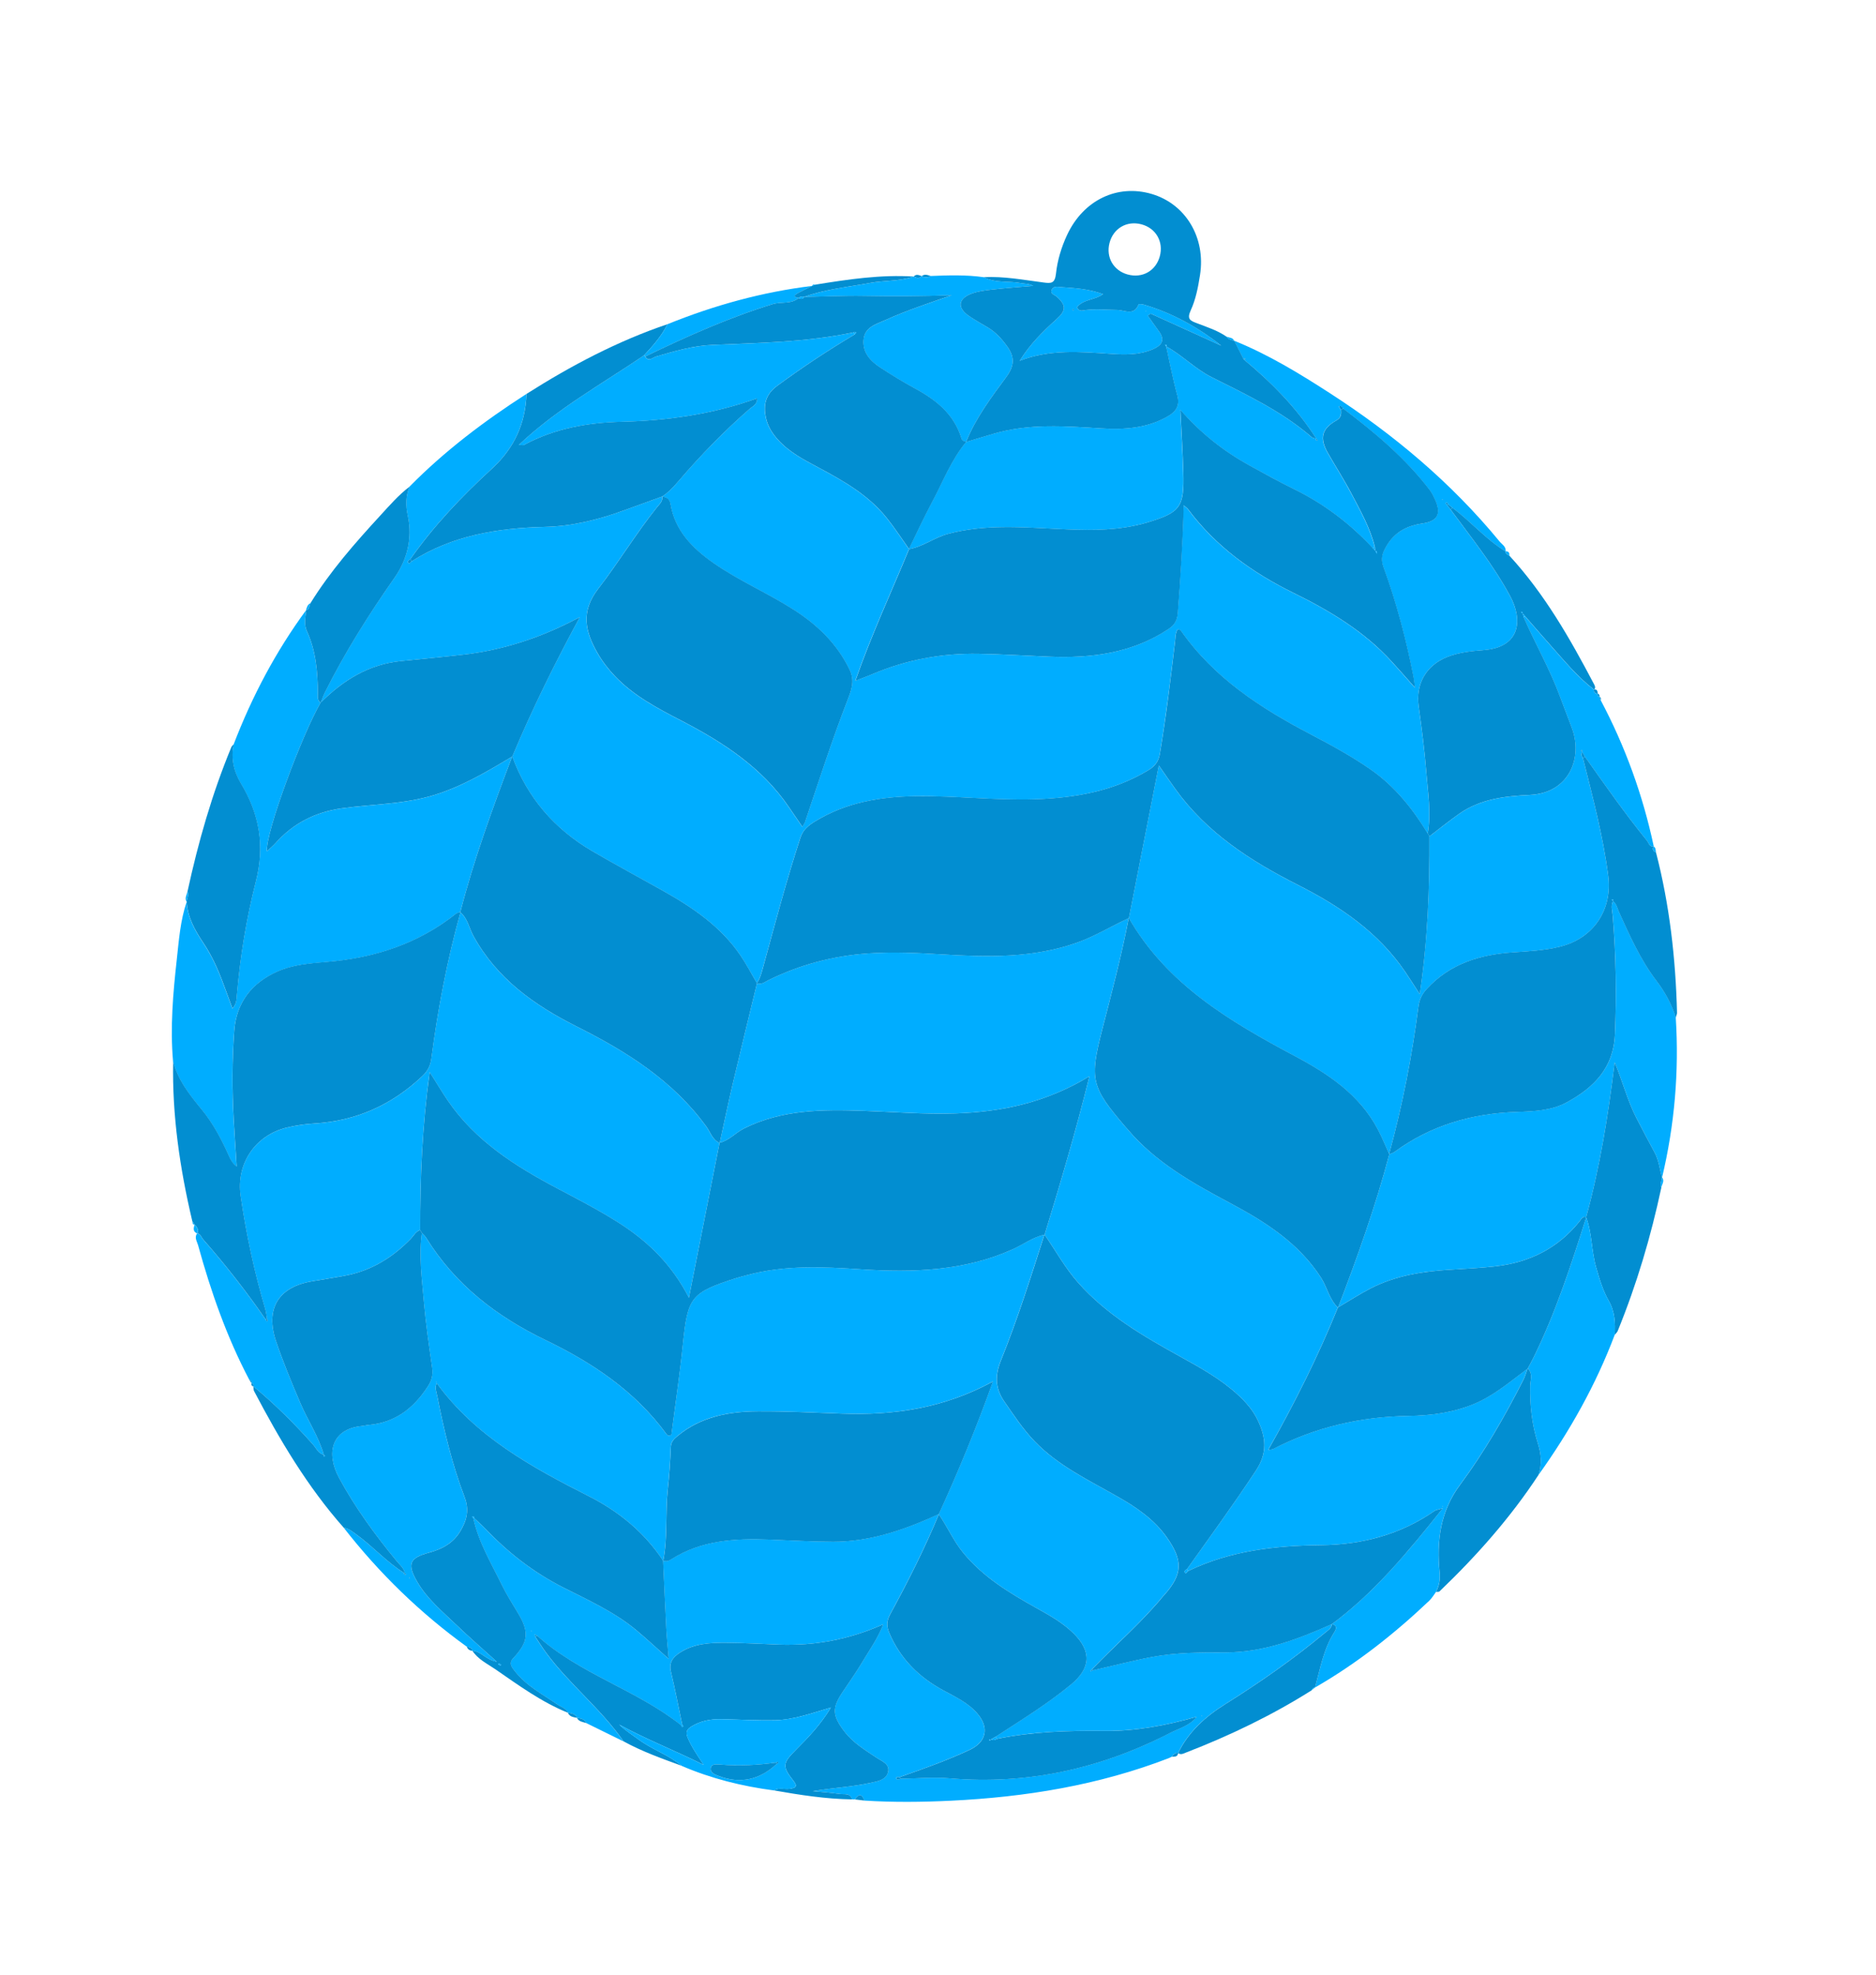 <?xml version="1.0" encoding="UTF-8"?> <svg xmlns="http://www.w3.org/2000/svg" width="1680" height="1768" viewBox="0 0 1680 1768" fill="none"><path d="M1105.35 305.063C1135.68 317.299 1163.49 334.241 1190.84 351.899C1247.91 388.763 1299.53 432.003 1342.84 484.672C1345.05 487.362 1348.87 489.245 1348.32 493.68C1330.65 482.897 1317.25 466.92 1300.79 454.682C1299.45 453.626 1298.12 452.57 1296.77 451.509C1296.44 450.298 1295.96 449.376 1294.5 450.389C1294.93 450.949 1295.37 451.509 1295.83 452.053L1298.88 455.973C1317.51 481.316 1337.39 505.845 1352.35 533.669C1364.02 555.405 1361.19 579.401 1328.97 581.973C1317.79 582.876 1306.54 583.97 1295.93 588.18C1276.98 595.687 1267.63 612.479 1270.41 632.244C1273.17 651.888 1275.72 671.617 1277.26 691.402C1278.65 709.584 1281.79 727.832 1278.52 746.152C1264.92 723.877 1248.92 703.795 1227.2 688.732C1210.21 676.962 1192.13 667.077 1173.88 657.518C1128.98 633.994 1086.98 606.941 1057.32 564.359C1056.88 563.728 1055.44 563.788 1054.46 563.527C1052.38 567.111 1052.64 570.895 1052.19 574.608C1048.23 608.076 1044.2 641.549 1038.62 674.817C1037.45 681.752 1034.28 685.911 1028.3 689.529C997.07 708.397 962.673 714.338 926.973 715.514C891.345 716.685 855.883 712.315 820.282 712.769C788.314 713.186 757.517 718.332 729.738 735.407C724.036 738.914 719.12 742.63 716.729 749.94C704.22 788.143 694.04 826.99 683.359 865.702C681.961 870.776 680.694 875.885 677.646 880.309L677.856 880.224C672.942 871.904 668.489 863.262 663.06 855.296C645.286 829.177 619.869 812.102 592.876 796.991C571.984 785.305 550.905 773.966 530.26 761.878C496.441 742.122 472.16 714.107 458.672 677.069L458.746 677.229C476.61 634.632 497.061 593.284 519.226 552.44C486.083 570.261 451.445 581.933 414.45 586.13C396.01 588.232 377.532 589.95 359.063 591.81C330.103 594.711 307.115 609.065 287.038 629.078L287.118 629.217C288.365 626.113 289.433 622.891 290.909 619.895C308.834 583.999 330.114 550.165 353.18 517.344C364.672 500.957 369.463 481.735 365.169 461.87C363.17 452.526 363.197 444.259 366.67 435.695C398.182 403.72 433.753 376.87 471.42 352.681C470.497 379.408 460.321 401.474 440.364 419.72C413.484 444.303 388.396 470.672 367.4 500.632C366.009 501.29 364.559 502.61 365.527 503.803C366.802 505.334 367.663 503.156 368.659 502.487C405.095 479.232 445.654 472.712 487.991 471.714C511.699 471.155 534.839 465.536 557.232 457.452C569.181 453.131 581.136 448.788 593.063 444.461C593.6 448.764 590.543 451.292 588.258 454.167C569.45 477.58 553.962 503.444 535.675 527.09C519.787 547.611 523.965 565.365 535.038 584.698C539.366 592.231 544.621 599.006 550.612 605.299C567.489 623.022 588.812 634.145 610.109 645.192C647.43 664.525 682.166 686.979 706.398 722.554C710.261 728.234 714.136 733.87 718.509 740.27C719.901 737.766 720.555 736.888 720.888 735.902C733.203 699.306 745.044 662.562 759.004 626.545C762.34 617.967 765.623 609.585 760.817 599.634C749.655 576.421 732.151 559.56 710.926 545.962C687.569 530.978 661.872 520.045 639.06 504.155C620.07 490.942 604.411 475.226 600.368 451.174C599.573 446.521 596.833 445.137 592.925 444.541C598.901 440.616 603.61 435.396 608.229 429.987C627.802 407.128 648.756 385.665 671.459 365.883C673.925 363.734 678.066 362.313 678.01 356.642C638.387 370.797 598.048 376.581 556.949 377.581C526.154 378.333 496.473 383.59 469.035 398.418C468.3 398.807 467.123 398.4 464.577 398.306C499.024 365.757 539.146 343.672 576.757 318.112C577.058 318.473 577.381 318.84 577.683 319.2C580.811 324.217 584.358 320.113 587.324 319.243C603.933 314.363 620.639 309.556 637.93 308.784C680.23 306.958 722.6 306.366 764.25 297.589C764.575 298.213 764.899 298.837 765.279 299.429C741.45 313.605 718.389 328.851 696.054 345.319C685.183 353.316 683.252 362.852 685.985 374.706C687.625 381.803 691.391 387.761 696.19 393.176C706.364 404.65 719.692 411.564 732.876 418.581C755.434 430.594 777.55 443.214 793.879 463.525C801.078 472.478 807.323 482.204 813.99 491.575C798.033 530.263 780.323 568.249 765.855 609.507C771.934 607.129 776.385 605.509 780.758 603.658C811.285 590.658 843.218 584.669 876.266 585.288C897.249 585.662 918.217 586.968 939.209 587.836C977.036 589.377 1013.45 584.909 1046.03 563.316C1051.57 559.647 1054.1 555.648 1054.6 548.863C1057.01 517.157 1059.12 485.441 1059.89 452.362C1061.91 454.162 1063.11 454.948 1063.9 456.001C1088.77 489.267 1121.42 512.709 1158.29 530.825C1190.81 546.798 1221.61 565.237 1246.31 592.382C1252.71 599.415 1258.96 606.572 1267.13 615.737C1266.36 610.482 1266.11 607.985 1265.62 605.518C1259.09 572.295 1250.52 539.627 1238.89 507.806C1236.82 502.137 1236.94 497.564 1239.81 491.899C1246.91 477.78 1257.99 470.914 1273.35 468.694C1287.74 466.612 1290.85 459.773 1284.72 446.641C1283.46 443.921 1282.12 441.134 1280.31 438.783C1258.54 410.127 1231.27 387.277 1202.76 365.755C1201.99 364.078 1200.97 362.895 1198.92 363.866C1199.52 364.939 1200.15 365.995 1200.75 367.067C1201.12 370.951 1200.89 374.021 1196.63 376.416C1183.5 383.743 1181.4 392.252 1188.97 405.439C1196.06 417.798 1203.79 429.837 1210.41 442.445C1218.4 457.639 1226.87 472.702 1231.07 489.596C1230.45 489.899 1229.85 490.23 1229.28 490.615C1208.93 468.72 1185.53 450.991 1158.63 437.821C1145.19 431.25 1132.1 423.956 1118.99 416.749C1096 404.082 1075.52 388.134 1056.96 366.879C1057.93 386.935 1059.08 404.747 1059.59 422.598C1060.51 454.349 1057.08 458.861 1026.51 468.015C1023.28 468.979 1019.97 469.734 1016.67 470.445C993.73 475.415 970.529 474.683 947.295 473.546C914.394 471.937 881.52 469.261 848.965 477.936C836.588 481.231 826.393 489.502 813.747 491.698C820.634 477.685 827.135 463.452 834.516 449.687C844.317 431.401 851.69 411.698 865.249 395.535L865.089 395.609C873.317 393.148 881.529 390.66 889.767 388.249C921.685 378.891 954.166 381.556 986.651 383.498C1006.67 384.69 1026.3 383.395 1044.42 373.449C1052.27 369.136 1056.97 364.031 1054.21 353.875C1050.28 339.483 1047.51 324.77 1044.27 310.186L1044.37 310.143C1058.8 318.028 1070.22 330.255 1085.07 337.691C1116.24 353.281 1147.87 368.178 1174.57 391.321C1175.59 392.202 1177.34 392.245 1178.74 392.688C1178.19 394.039 1178.42 394.683 1180.01 394.149C1179.58 393.66 1179.17 393.177 1178.74 392.666C1161.2 365.16 1138.61 342.293 1113.61 321.614C1114.41 321.615 1115.82 322.201 1114.77 320.426C1114.38 320.837 1114.02 321.231 1113.63 321.641C1110.85 316.109 1108.06 310.599 1105.26 305.062L1105.35 305.063ZM1291.92 446.734L1291.3 447.201L1292.04 447.514L1291.91 446.756L1291.92 446.734Z" fill="#00ADFF"></path><path d="M1046.91 1573.82C984.042 1598.1 918.481 1608.8 851.528 1612.01C825.721 1613.25 799.891 1613.53 774.08 1611.89C771.92 1605.87 769.059 1605.55 765.521 1610.85C764.683 1610.84 763.818 1610.84 763.002 1610.83C761.38 1604.72 755.995 1606.51 752.031 1605.95C744.023 1604.77 735.918 1604.23 727.833 1603.43C745.343 1600.52 762.881 1599.7 780.043 1595.9C786.326 1594.51 793.642 1593.28 795.262 1586.23C796.951 1578.92 789.508 1576.59 784.731 1573.38C774.487 1566.47 763.829 1560.15 756.144 1550.04C745.209 1535.63 744.898 1529.07 754.646 1514.58C760.717 1505.56 766.967 1496.66 772.538 1487.32C778.706 1476.97 785.825 1467.09 791.004 1454.05C760.102 1467.93 729.382 1473.4 697.438 1472.23C681.724 1471.65 666.015 1470.69 650.309 1470.6C636.05 1470.52 621.785 1471.16 609.082 1479.28C602.521 1483.47 598.832 1488.28 600.85 1496.77C604.583 1512.42 607.618 1528.23 610.934 1543.96C610.608 1544.13 610.277 1544.32 609.929 1544.48C570.091 1512.75 519.234 1498.69 481.008 1464.32C480.281 1463.89 479.553 1463.47 478.847 1463.04C479.022 1463.79 479.197 1464.54 479.366 1465.31C482.478 1469.95 485.419 1474.7 488.731 1479.21C509.673 1507.74 538.127 1529.73 558.343 1558.89C547.2 1553.42 536.08 1547.96 524.944 1542.47C523.402 1538.69 519.889 1538.37 516.557 1537.71L516.731 1537.85C515.238 1534.06 511.758 1533.79 508.458 1533.19C508.458 1533.19 508.615 1533.31 508.593 1533.3C506.838 1529.09 502.459 1528.16 499.184 1525.89C485.956 1516.76 471.426 1509.26 461.203 1496.3C458.441 1492.81 455.067 1489.15 459.488 1484.49C473.07 1470.08 474.013 1461.01 463.974 1444.29C458.936 1435.91 453.66 1427.64 449.378 1418.88C439.879 1399.43 428.544 1380.72 423.826 1359.2L424.385 1358.86C427.895 1362.18 431.589 1365.34 434.91 1368.84C455.002 1389.94 477.645 1407.52 503.723 1420.8C526.404 1432.35 549.863 1442.73 569.641 1459.22C579.168 1467.15 588.243 1475.65 598.75 1484.99C597.933 1474.63 597.044 1466.12 596.604 1457.59C595.554 1437.39 594.711 1417.21 593.775 1397.02C596.458 1398.18 598.777 1397.37 601.117 1395.87C628.066 1378.67 658.189 1377.1 688.835 1378.23C707.884 1378.93 726.942 1380.12 745.985 1380.15C779.672 1380.21 810.647 1369.13 840.813 1355.38C828.012 1386.16 813.034 1415.9 797.09 1445.15C793.753 1451.27 793.889 1456.03 796.406 1461.94C806.3 1485 822.89 1501.43 844.8 1513.25C855.591 1519.07 867 1524.32 875.261 1534.03C886.021 1546.64 883.273 1559.42 868.446 1566.38C848.084 1575.97 826.889 1583.41 805.672 1590.85C804.518 1591.06 802.248 1590.1 802.72 1592.19C803.038 1593.63 805.123 1593.09 806.428 1592.31C821.02 1592.11 835.708 1590.67 850.147 1591.92C920.137 1597.93 985.731 1583.24 1047.8 1551.33C1055.97 1547.13 1065.52 1544.81 1071.69 1536.82C1044.45 1544.58 1017 1549.82 988.776 1549.5C956.524 1549.14 924.411 1550.1 892.689 1556.62C892.376 1555.95 892.041 1555.28 891.728 1554.61C914.588 1539.68 937.903 1525.42 959.069 1507.98C976.829 1493.34 977.701 1478.21 961.173 1461.98C951.446 1452.43 939.624 1445.92 927.842 1439.34C903.912 1425.98 880.619 1411.9 862.797 1390.35C853.905 1379.59 848.418 1366.84 840.647 1355.47C858.145 1317.41 874.053 1278.73 889.229 1236.66C844.845 1260.88 800.072 1267.16 753.624 1265.43C728.557 1264.51 703.479 1263.28 678.407 1263.43C652.54 1263.57 627.598 1268.15 606.751 1285.44C603.483 1288.14 600.877 1290.56 600.682 1295.41C600.149 1308.13 599.336 1320.83 597.954 1333.49C595.631 1354.67 597.999 1376.15 593.887 1397.22C577.087 1371.92 554.417 1353.21 527.61 1339.6C476.284 1313.52 425.969 1286.2 391.009 1238.16C390.96 1237.82 390.959 1237.47 390.833 1237.15C390.753 1237.02 390.43 1237 390.195 1236.91C390.54 1237.29 390.863 1237.65 391.208 1238.02C388.927 1242.12 390.833 1246.11 391.606 1250.05C397.588 1280.6 404.862 1310.87 415.945 1340C420.343 1351.57 418.076 1360.87 412.206 1370.72C405.758 1381.51 395.861 1386.72 384.291 1389.88C366.648 1394.7 364.321 1400.02 373.593 1416.02C382.545 1431.47 396.337 1442.78 408.999 1454.92C420.187 1465.66 431.926 1475.82 444.857 1487.56C435.163 1485.96 430.712 1478.18 422.896 1477.69L423.01 1477.79C422.6 1474.85 420.215 1474.59 418.004 1474.12C376.192 1443.92 339.573 1408.34 307.859 1367.69C312.551 1368.23 315.818 1371.32 319.443 1373.95C334.194 1384.56 346.259 1398.5 361.847 1408.08C361.887 1409.42 362.253 1410.24 363.763 1409.31C363.294 1408.79 362.841 1408.29 362.373 1407.77C361.43 1403.5 358.013 1400.88 355.43 1397.77C336.066 1374.28 318.049 1349.69 303.625 1323.01C291.77 1301.09 296.513 1279.24 324.177 1276.55C326.026 1276.37 327.859 1275.8 329.724 1275.65C353.773 1273.63 370.533 1260.64 383.231 1240.95C386.699 1235.56 387.865 1230.57 386.953 1224.25C384.119 1204.61 381.269 1184.94 379.559 1165.2C377.794 1144.79 374.967 1124.34 377.757 1103.77C379.007 1105.13 380.534 1106.33 381.48 1107.87C407.367 1149.86 444.579 1178.47 488.474 1199.62C530.481 1219.88 568.646 1245.35 596.719 1283.7C597.562 1284.84 598.684 1285.98 601.211 1284.47C604.617 1257.99 608.661 1230.95 611.431 1203.78C615.803 1161.02 618.486 1157.18 659.589 1144.05C662.81 1143.02 666.103 1142.23 669.349 1141.37C702.927 1132.36 737.06 1134.08 771.157 1136.29C817.663 1139.3 863.435 1137.95 906.971 1118.32C916.481 1114.03 924.926 1107.42 935.416 1105.33L935.288 1105.11C923.141 1142.91 911.244 1180.84 896.361 1217.68C891.033 1230.85 890.841 1242.37 899.246 1254.51C907.785 1266.86 915.982 1279.35 926.456 1290.23C947.672 1312.28 974.973 1325.09 1000.97 1339.89C1017.67 1349.41 1033.43 1360.13 1044.79 1376.17C1059.6 1397.11 1059.07 1409.28 1042.39 1428.03C1042.15 1428.31 1041.83 1428.53 1041.59 1428.82C1022.32 1452.39 999.138 1472.14 978.177 1494.07C977.457 1494.93 976.715 1495.78 975.995 1496.64C975.691 1496.82 975.387 1496.99 975.084 1497.17C975.355 1496.94 975.627 1496.71 975.899 1496.48C976.876 1496.06 977.846 1495.66 978.822 1495.24C996.64 1491.18 1014.36 1486.52 1032.31 1483.19C1053.68 1479.21 1075.41 1479.24 1097.07 1479.26C1131.21 1479.28 1162.18 1467.5 1192.69 1453.88C1192.37 1457.8 1189.14 1459.48 1186.62 1461.57C1158.33 1485.12 1128.26 1506.08 1097.03 1525.65C1079.73 1536.49 1064.18 1550.27 1054.89 1569.44L1054.96 1569.2C1052.18 1568.91 1050.68 1570.71 1049.31 1572.68L1049.5 1572.57C1048.6 1572.98 1047.71 1573.42 1046.83 1573.84L1046.91 1573.82ZM1075.92 1536.41L1076.52 1535.96L1075.84 1535.64L1075.89 1536.4L1075.92 1536.41ZM366.848 1412.12L366.255 1412.59L367.001 1412.86L366.848 1412.12ZM475.944 1459.82L475.395 1460.21L476.043 1460.5L475.965 1459.82L475.944 1459.82Z" fill="#00ADFF"></path><path d="M1286 1425.07C1284.01 1427.7 1282.35 1430.69 1279.98 1432.93C1248.73 1462.59 1215.07 1489.13 1177.64 1510.67C1182.25 1493.88 1185.19 1476.51 1194.75 1461.4C1196.61 1458.49 1197.98 1455.18 1192.75 1453.91C1230.93 1425.6 1260.71 1389.42 1292.08 1350.19C1287.43 1351.59 1285.9 1351.7 1284.84 1352.45C1254.25 1373.75 1219.76 1382.85 1183.06 1383.22C1141.83 1383.65 1101.62 1388.18 1063.95 1406.38C1063.58 1405.86 1063.21 1405.32 1062.86 1404.78C1083.76 1375.54 1104.86 1346.5 1124.71 1316.47C1135.28 1300.47 1133.64 1286.69 1126.38 1271.46C1122.13 1262.52 1115.76 1255.19 1108.48 1248.53C1093.13 1234.46 1075.11 1224.47 1057.06 1214.5C1023.87 1196.15 991.158 1177.23 965.533 1148.29C953.765 1134.99 945.328 1119.54 935.364 1105.09L935.492 1105.31C949.565 1059.39 963.267 1013.37 975.615 963.482C936.381 987.323 896.643 995.417 855.227 996.731C827.859 997.601 800.55 995.355 773.243 994.418C736.742 993.16 700.441 993.171 666.462 1010.09C658.756 1013.93 653.055 1020.94 644.423 1022.99L644.54 1023.16C648.385 1005.65 651.989 988.077 656.096 970.635C663.202 940.436 670.635 910.324 677.916 880.172L677.706 880.256C681.857 881.783 684.907 879.019 688.186 877.414C716.503 863.497 746.406 855.566 777.89 853.454C800.018 851.984 822.097 853.071 844.161 854.388C884.726 856.798 925.115 857.759 964.306 843.91C980.638 838.138 995.274 828.993 1010.93 821.896L1010.8 821.674C1004.38 855.259 995.635 888.292 987.11 921.363C975.545 966.291 977.084 972.801 1007.35 1008.18C1008.08 1009.03 1008.87 1009.85 1009.57 1010.72C1034.82 1040.72 1068.31 1059.24 1102.14 1077.29C1133.49 1094.03 1163.02 1112.88 1182.93 1143.7C1188.56 1152.42 1190.31 1163.22 1198.19 1170.58L1198.09 1170.41C1180.44 1214.07 1159.34 1256.09 1135.67 1297.95C1138.09 1297.53 1139.3 1297.57 1140.19 1297.1C1178.19 1277.4 1218.68 1268.22 1261.36 1267.52C1281.27 1267.19 1300.86 1264.72 1319.59 1256.96C1337.86 1249.42 1352.54 1236.69 1368.06 1225.11L1367.97 1224.92C1366.69 1228.42 1365.76 1232.07 1364.09 1235.37C1347.49 1268.04 1329.28 1299.82 1307.4 1329.24C1289.73 1353.02 1286.36 1379.57 1289.19 1407.71C1289.83 1414.01 1288.71 1419.55 1285.94 1425.01L1286 1425.07ZM1292.2 1348.14L1291.67 1348.65L1292.17 1348.88L1292.2 1348.14Z" fill="#00ADFF"></path><path d="M223.123 1234.99C203.02 1196.73 188.818 1156.23 177.377 1114.67C176.474 1111.39 173.826 1107.9 176.496 1104.2C179.707 1104.51 180.191 1107.61 181.838 1109.5C201.914 1132.33 220.626 1156.24 237.896 1181.27C238.233 1181.85 238.753 1182.97 238.857 1182.93C240.482 1182.35 239.746 1181.43 239.069 1180.55C238.56 1177.63 238.31 1174.62 237.471 1171.8C227.683 1138.6 220.418 1104.88 215.467 1070.63C211.304 1041.85 228.459 1016.22 256.958 1009.43C264.947 1007.52 273.2 1006.28 281.414 1005.8C319.031 1003.57 351.077 989.08 378.316 963.236C382.974 958.82 385.441 954.031 386.249 947.749C392.026 903.406 400.419 859.596 412.389 816.481L412.168 816.61C418.795 822.184 420.033 830.787 423.935 837.903C444.954 876.152 478.557 899.964 516.334 918.904C560.971 941.307 602.688 967.304 632.632 1008.72C636.254 1013.73 637.987 1020.48 644.481 1023.21L644.363 1023.04C635.405 1068.36 626.419 1113.7 616.909 1161.79C601.608 1131.91 580.243 1111.38 554.579 1094.97C536.545 1083.43 517.552 1073.65 498.66 1063.67C461.226 1043.88 425.909 1021.42 401.274 985.687C396.048 978.101 391.343 970.141 384.769 959.719C378.023 1008.67 376.146 1054.86 376.273 1101.18C372.29 1102.27 370.694 1105.98 368.166 1108.62C351.571 1125.92 332.012 1137.84 308.197 1142.14C298.594 1143.88 288.955 1145.41 279.338 1147.03C249.117 1152.12 237.389 1171.76 247.246 1200.84C253.51 1219.36 261.037 1237.35 268.674 1255.37C275.374 1271.2 285.169 1285.59 289.966 1302.25L289.988 1302.26C284.941 1301.29 283.276 1296.56 280.422 1293.33C263.839 1274.58 246.126 1257.01 226.844 1241.03L226.908 1241.14C227.42 1239.57 226.749 1238.67 225.243 1238.27L225.307 1238.38C225.653 1236.56 224.67 1235.59 223.102 1234.99L223.123 1234.99Z" fill="#00ADFF"></path><path d="M1433.47 626.837C1455.44 668.283 1471.27 711.975 1481.02 757.858C1476.93 758.36 1476.52 754.579 1474.77 752.432C1455.17 728.28 1437.33 702.823 1419.38 677.474C1418.56 676.064 1417.75 674.633 1416.94 673.202C1416.72 672.536 1417.44 670.717 1415.57 672.113C1416.04 672.47 1416.53 672.812 1416.99 673.17C1415.77 675.041 1416.13 676.751 1417.48 678.371C1426.18 713.292 1435.5 748.053 1440.16 783.861C1444.14 814.536 1426.97 840.138 1396.81 847.557C1382.88 850.976 1368.64 851.625 1354.42 852.63C1325.07 854.681 1298.42 862.777 1277.7 885.306C1273.39 890.002 1271.03 895.006 1270.24 901.13C1264.46 945.823 1255.8 989.958 1243.91 1033.45L1244.11 1033.33C1240.71 1025.91 1237.66 1018.3 1233.86 1011.09C1217.48 980.06 1189.72 961.519 1160.02 945.688C1101.68 914.612 1045.19 881.526 1010.78 821.74L1010.91 821.961C1019.68 777.269 1028.45 732.555 1037.72 685.285C1043.6 693.675 1047.98 700.053 1052.48 706.323C1080.7 745.624 1119.99 770.811 1162.23 792.202C1199.82 811.232 1234.11 834.387 1258.34 869.984C1262.26 875.774 1265.99 881.698 1271.42 890.037C1278.56 841.267 1280.27 795.07 1280.03 748.751C1288.9 742.022 1297.57 735.026 1306.67 728.591C1325.63 715.2 1347.77 712.749 1370.02 711.685C1405.27 709.993 1417.28 678.433 1407.89 652.514C1404.44 642.972 1400.61 633.584 1397.12 624.053C1388.08 599.349 1374.92 576.517 1364.4 552.492C1364.84 552.236 1365.26 551.973 1365.7 551.717C1373.3 560.402 1380.78 569.172 1388.48 577.764C1400.86 591.578 1412.59 606.062 1427.46 617.432L1427.29 617.314C1427.08 619.853 1428.42 620.936 1430.78 621.049L1430.7 620.911C1430.16 622.497 1430.89 623.346 1432.34 623.801L1432.26 623.641C1432.65 624.726 1433.02 625.806 1433.41 626.891L1433.47 626.837Z" fill="#00ADFF"></path><path d="M209.242 666.33C225.701 623.475 246.964 583.209 274.171 546.162C273.587 552.48 271.994 558.904 274.804 565.028C282.887 582.513 284.399 601.147 284.632 620.024C284.674 623.378 283.799 626.838 287.132 629.244L287.052 629.106C270.528 657.545 237.473 746.139 239.005 762.066C241.678 759.576 244.306 757.518 246.475 755.08C262.412 737.096 282.24 726.973 306.094 723.671C333.524 719.849 361.482 720.094 388.37 711.898C413.804 704.155 436.241 690.73 458.755 677.278L458.681 677.118C441.299 722.999 424.451 769.069 412.155 816.654L412.376 816.526C411.01 817.004 409.353 817.17 408.282 818.03C374.509 844.892 335.532 857.583 292.975 861.164C277.676 862.442 262.172 863.526 247.878 869.981C225.161 880.247 211.636 897.775 209.754 922.75C207.766 949.263 207.755 975.905 209.272 1002.51C210.073 1016.44 211.017 1030.37 211.911 1044.3C208.174 1041.48 206.492 1038.23 204.998 1034.89C198.397 1020.09 190.825 1005.78 180.536 993.246C169.767 980.142 159.334 967.009 154.977 950.19C152.309 919.655 154.941 889.317 158.307 859.033C160.226 841.641 161.464 824.09 167.165 807.33C167.954 821.307 174.45 832.9 182.052 844.204C189.402 855.136 194.862 867.107 199.467 879.482C202.256 887.003 205.045 894.524 208.161 902.926C211.904 898.524 211.76 894.676 212.055 891.108C214.985 856.665 220.552 822.504 229.097 789.182C237.218 757.454 232.293 729.076 215.986 701.923C209.217 690.654 206.685 679.182 209.186 666.455L209.242 666.33Z" fill="#00ADFF"></path><path d="M1500.69 910.902C1503.73 959.253 1499.64 1006.99 1488.43 1054.12C1486.25 1046.67 1485.57 1038.79 1481.76 1031.77C1476.22 1021.58 1470.84 1011.31 1465.52 1001.01C1457.32 985.133 1453 967.738 1445.99 951.032C1440.26 997.912 1432.9 1044.26 1420.42 1089.65L1420.58 1089.57C1417.13 1088.47 1416.24 1091.2 1414.6 1093.24C1395.52 1117.07 1370.29 1129.9 1340.32 1133.46C1326.56 1135.1 1312.65 1135.8 1298.81 1136.62C1273.88 1138.14 1249.46 1141.92 1227 1153.57C1217.13 1158.7 1207.73 1164.77 1198.14 1170.42C1198.14 1170.42 1198.23 1170.59 1198.24 1170.57C1215.56 1125.46 1231.8 1080 1244.15 1033.25L1243.96 1033.36C1245.63 1032.61 1247.53 1032.14 1248.98 1031.08C1281.55 1007.26 1318.38 996.662 1358.34 995.381C1373.68 994.886 1389.43 994.217 1403.22 986.741C1427.22 973.706 1444.92 956.099 1446.21 926.151C1447.73 890.586 1447.17 855.142 1444.27 819.685C1443.91 815.335 1442.27 810.784 1444.64 806.438L1444.47 806.556C1447.65 809.015 1448.28 812.876 1449.79 816.224C1459.54 837.75 1469.18 859.389 1483.61 878.286C1491.22 888.258 1496.97 898.952 1500.73 910.843L1500.69 910.902Z" fill="#00ADFF"></path><path d="M155.03 950.084C159.386 966.904 169.82 980.036 180.588 993.14C190.883 1005.65 198.45 1019.98 205.051 1034.78C206.545 1038.13 208.226 1041.38 211.963 1044.2C211.069 1030.26 210.126 1016.34 209.324 1002.4C207.829 975.805 207.835 949.185 209.806 922.644C211.667 897.663 225.22 880.119 247.931 869.875C262.197 863.436 277.729 862.336 293.028 861.058C335.557 857.493 374.561 844.786 408.335 817.924C409.405 817.064 411.057 816.92 412.429 816.42C400.436 859.529 392.065 903.344 386.289 947.687C385.459 953.964 383.013 958.759 378.355 963.175C351.116 989.018 319.07 1003.51 281.453 1005.74C273.261 1006.22 264.98 1007.48 256.997 1009.37C228.492 1016.18 211.337 1041.81 215.506 1070.57C220.457 1104.82 227.722 1138.54 237.51 1171.74C238.343 1174.58 238.599 1177.57 239.108 1180.49C238.693 1180.73 238.306 1180.95 237.914 1181.2C220.643 1156.17 201.932 1132.26 181.856 1109.43C180.208 1107.54 179.724 1104.45 176.513 1104.13L176.83 1104.17C178.147 1100.8 176.463 1098.44 174.239 1096.25L174.367 1096.47C173.633 1095.37 172.927 1094.25 172.193 1093.14C161.066 1046.09 154.094 998.544 155.063 950.046L155.03 950.084Z" fill="#028ED1"></path><path d="M1500.69 910.902C1496.93 899.033 1491.18 888.317 1483.58 878.345C1469.14 859.448 1459.5 837.809 1449.75 816.283C1448.24 812.913 1447.61 809.052 1444.43 806.615C1444.17 806.079 1445.16 804.215 1443.22 805.451C1443.69 805.787 1444.16 806.145 1444.61 806.475C1442.23 810.822 1443.88 815.35 1444.23 819.722C1447.13 855.179 1447.72 890.629 1446.18 926.189C1444.89 956.137 1427.18 973.743 1403.19 986.778C1389.41 994.282 1373.67 994.929 1358.3 995.418C1318.32 996.693 1281.52 1007.28 1248.95 1031.11C1247.5 1032.18 1245.62 1032.66 1243.92 1033.4C1255.83 989.917 1264.47 945.798 1270.25 901.083C1271.04 894.937 1273.38 889.949 1277.71 885.259C1298.44 862.73 1325.09 854.633 1354.43 852.583C1368.64 851.599 1382.89 850.929 1396.82 847.509C1426.98 840.113 1444.16 814.489 1440.17 783.814C1435.52 748.006 1426.19 713.245 1417.49 678.324C1418.13 678.027 1418.77 677.73 1419.39 677.427C1437.34 702.798 1455.17 728.254 1474.78 752.407C1476.52 754.554 1476.93 758.357 1481.02 757.833L1480.89 757.727C1479.3 760.436 1480.59 762.017 1483 763.15C1495.18 810.193 1500.58 858.12 1501.81 906.597C1501.85 908.011 1501.07 909.461 1500.66 910.896L1500.69 910.902Z" fill="#028ED1"></path><path d="M422.939 1477.7C430.755 1478.2 435.228 1485.98 444.9 1487.57C431.963 1475.85 420.23 1465.67 409.042 1454.93C396.364 1442.77 382.588 1431.48 373.636 1416.03C364.364 1400.03 366.697 1394.69 384.334 1389.9C395.925 1386.74 405.801 1381.52 412.249 1370.73C418.113 1360.91 420.386 1351.58 415.988 1340.01C404.9 1310.9 397.631 1280.62 391.649 1250.06C390.876 1246.12 388.976 1242.11 391.251 1238.04L391.052 1238.17C426.034 1286.22 476.321 1313.56 527.652 1339.61C554.46 1353.23 577.124 1371.95 593.93 1397.23L593.84 1397.04C594.776 1417.23 595.613 1437.43 596.669 1457.61C597.109 1466.14 597.998 1474.65 598.815 1485.01C588.307 1475.67 579.233 1467.17 569.706 1459.24C549.9 1442.77 526.468 1432.37 503.788 1420.82C477.71 1407.54 455.072 1389.94 434.975 1368.86C431.654 1365.36 427.96 1362.2 424.45 1358.88C424.221 1358.07 424.434 1356.66 422.926 1357.84C422.926 1357.84 423.553 1358.74 423.897 1359.2C428.615 1380.72 439.949 1399.42 449.448 1418.87C453.731 1427.63 459.006 1435.91 464.045 1444.29C474.09 1460.99 473.14 1470.08 459.559 1484.49C455.159 1489.16 458.533 1492.81 461.274 1496.3C471.497 1509.26 486.027 1516.75 499.255 1525.89C502.535 1528.14 506.915 1529.07 508.664 1533.3C484.918 1523.73 464.411 1508.66 443.554 1494.3C436.321 1489.33 427.982 1485.45 422.951 1477.66L422.939 1477.7ZM448.763 1490.45C448.199 1490.02 447.675 1489.53 447.061 1489.2C446.855 1489.1 446.421 1489.5 446.074 1489.66C446.637 1490.09 447.161 1490.58 447.775 1490.91C447.982 1491.01 448.437 1490.62 448.757 1490.47L448.763 1490.45Z" fill="#028ED1"></path><path d="M226.864 1241.04C246.146 1257.02 263.859 1274.59 280.442 1293.33C283.296 1296.57 284.982 1301.3 290.014 1302.24C290.027 1302.8 290.046 1303.35 290.06 1303.91C290.445 1303.78 290.847 1303.68 291.232 1303.54L289.98 1302.28C285.183 1285.62 275.388 1271.23 268.688 1255.4C261.068 1237.41 253.546 1219.39 247.26 1200.87C237.404 1171.79 249.131 1152.14 279.352 1147.05C288.97 1145.43 298.608 1143.91 308.211 1142.16C332.032 1137.85 351.591 1125.92 368.18 1108.65C370.702 1106.03 372.326 1102.3 376.287 1101.2L376.153 1101C376.73 1102 377.306 1102.99 377.889 1103.97L377.798 1103.78C375.008 1124.35 377.836 1144.81 379.601 1165.22C381.305 1184.98 384.161 1204.62 386.995 1224.26C387.907 1230.58 386.735 1235.6 383.273 1240.96C370.574 1260.65 353.831 1273.68 329.766 1275.66C327.901 1275.82 326.09 1276.39 324.219 1276.57C296.555 1279.25 291.812 1301.1 303.667 1323.03C318.091 1349.71 336.107 1374.3 355.472 1397.78C358.048 1400.92 361.471 1403.51 362.414 1407.79L361.889 1408.09C346.295 1398.54 334.236 1384.58 319.485 1373.96C315.854 1371.36 312.587 1368.27 307.9 1367.7C275.192 1330.78 250.331 1288.7 227.512 1245.28C226.873 1244.08 227.073 1242.45 226.87 1241.02L226.864 1241.04Z" fill="#028ED1"></path><path d="M576.81 318.081C539.199 343.64 499.071 365.748 464.63 398.275C467.176 398.368 468.354 398.775 469.088 398.386C496.526 383.558 526.213 378.28 557.002 377.55C598.101 376.549 638.44 370.765 678.063 356.61C678.119 362.281 673.978 363.703 671.513 365.851C648.809 385.633 627.849 407.118 608.282 429.956C603.67 435.342 598.955 440.585 592.978 444.509L593.116 444.429C581.162 448.772 569.229 453.121 557.286 457.42C534.892 465.505 511.753 471.124 488.044 471.683C445.707 472.681 405.149 479.201 368.712 502.455C368.294 501.83 367.893 501.232 367.453 500.601C388.471 470.647 413.559 444.277 440.417 419.688C460.374 401.442 470.55 379.376 471.473 352.65C511.354 327.344 552.881 305.422 597.714 290.223C592.522 300.855 584.732 309.485 576.816 318.059L576.81 318.081Z" fill="#028ED1"></path><path d="M1364.44 552.431C1374.96 576.456 1388.12 599.288 1397.16 623.992C1400.63 633.517 1404.46 642.906 1407.92 652.453C1417.31 678.372 1405.31 709.954 1370.06 711.624C1347.81 712.688 1325.69 715.145 1306.7 728.529C1297.61 734.943 1288.93 741.933 1280.07 748.69L1280.2 748.889C1279.63 747.894 1279.04 746.921 1278.47 745.926L1278.56 746.114C1281.82 727.794 1278.71 709.552 1277.29 691.364C1275.75 671.579 1273.19 651.872 1270.44 632.206C1267.66 612.441 1277.02 595.649 1295.96 588.142C1306.57 583.932 1317.82 582.838 1329 581.935C1361.22 579.363 1364.05 555.367 1352.38 533.631C1337.42 505.807 1317.54 481.278 1298.91 455.935C1299.54 455.495 1300.19 455.083 1300.82 454.644C1317.28 466.882 1330.67 482.881 1348.35 493.642L1348.13 493.512C1348.13 495.874 1350.07 496.506 1351.67 497.423C1383.15 531.585 1405.9 571.487 1427.37 612.263C1428.21 613.842 1429.21 615.605 1427.55 617.361C1412.67 606.012 1400.94 591.529 1388.56 577.693C1380.87 569.1 1373.37 560.325 1365.77 551.64C1365.05 550.84 1364.33 550.019 1363.61 549.219C1363.41 548.487 1363.87 546.856 1362.18 548.183C1362.67 548.525 1363.17 548.845 1363.67 549.187C1363.94 550.265 1364.21 551.343 1364.47 552.415L1364.44 552.431Z" fill="#028ED1"></path><path d="M610.977 1543.97C607.645 1528.21 604.626 1512.43 600.893 1496.78C598.875 1488.3 602.542 1483.48 609.125 1479.29C621.822 1471.2 636.071 1470.53 650.352 1470.61C666.058 1470.7 681.761 1471.68 697.481 1472.25C729.425 1473.41 760.145 1467.94 791.047 1454.06C785.89 1467.11 778.749 1476.99 772.581 1487.33C767.016 1496.65 760.76 1505.57 754.689 1514.59C744.941 1529.08 745.246 1535.66 756.187 1550.05C763.872 1560.16 774.508 1566.47 784.774 1573.39C789.53 1576.6 796.972 1578.93 795.305 1586.25C793.685 1593.29 786.363 1594.55 780.086 1595.91C762.93 1599.69 745.391 1600.51 727.876 1603.44C735.939 1604.24 744.066 1604.79 752.074 1605.96C756.032 1606.55 761.417 1604.76 763.045 1610.84C739.465 1610.48 716.264 1606.85 693.108 1602.79C697.633 1599.93 702.679 1602.04 707.407 1601.31C711.625 1600.66 714.943 1599.7 710.638 1594.27C700.21 1581.12 700.871 1578.37 712.955 1566.26C723.826 1555.36 734.607 1544.28 744.116 1528.58C725.811 1534.04 710.458 1539.56 694.274 1539.94C678.189 1540.31 662.086 1539.34 645.995 1539.03C636.459 1538.86 627.384 1540.46 619.066 1545.63C614.84 1548.24 613.826 1550.83 615.872 1555.69C619.224 1563.65 624.036 1570.68 630.174 1579.93C603.64 1566.7 578.352 1556.95 554.49 1543.86C560.013 1549.19 566.352 1553.12 572.311 1557.51C584.35 1566.37 598.967 1570.99 610.46 1580.76C592.765 1574.27 574.989 1568 558.419 1558.86C538.204 1529.71 509.75 1507.71 488.807 1479.18C485.518 1474.68 482.555 1469.92 479.443 1465.28C479.995 1464.96 480.548 1464.64 481.107 1464.3C519.305 1498.69 570.162 1512.74 610.027 1544.46C610.303 1545.45 610.628 1546.42 611.892 1545.45C611.953 1545.4 611.315 1544.45 611.011 1543.93L610.977 1543.97Z" fill="#028ED1"></path><path d="M880.941 248.114C891.474 253.676 903.322 251.315 914.432 253.478C917.611 254.091 920.965 253.698 925.249 255.867C912.055 257.052 900.17 257.885 888.332 259.244C882.037 259.975 875.516 260.763 869.68 263.019C858.014 267.509 857.208 275.451 867.322 282.585C872.834 286.46 878.807 289.663 884.588 293.143C891.803 297.471 897.245 303.454 902.12 310.339C908.899 319.903 908.409 327.626 901.125 337.513C887.626 355.82 873.743 374.164 865.176 395.63L865.336 395.555C863.558 395.035 861.661 394.787 860.988 392.574C854.373 370.806 838.264 358.009 819.224 347.704C808.683 341.999 798.43 335.739 788.406 329.144C779.673 323.406 772.406 316.025 773.255 304.495C774.122 292.899 784.163 290.477 792.67 286.619C811.967 277.873 832.064 271.304 852.222 264.33C825.883 265.287 799.765 265.415 773.617 264.951C755.729 264.629 737.817 265.539 719.913 265.891C738.954 258.9 759.083 257.037 778.85 253.372C791.932 250.942 805.514 251.987 818.274 247.602L818.126 247.632C820.617 248.81 823.103 249.659 825.424 247.262L825.232 247.281C827.961 248.615 830.644 248.722 833.305 247.069C849.18 246.435 865.076 245.899 880.886 248.146L880.941 248.114Z" fill="#00ADFF"></path><path d="M1420.42 1089.65C1432.9 1044.26 1440.26 997.935 1445.99 951.033C1453 967.718 1457.31 985.134 1465.52 1001.02C1470.84 1011.31 1476.22 1021.58 1481.76 1031.77C1485.57 1038.79 1486.25 1046.67 1488.43 1054.12L1488.37 1053.89C1488.3 1056.96 1486.23 1059.91 1487.77 1063.08C1478.4 1106.98 1465.69 1149.88 1448.7 1191.47C1448.17 1192.77 1446.93 1193.8 1446.02 1194.96C1446.57 1184.47 1446.21 1174.23 1440.75 1164.69C1435.35 1155.24 1432.32 1144.83 1429.3 1134.34C1425.07 1119.66 1425.79 1104.07 1420.41 1089.67L1420.42 1089.65Z" fill="#028ED1"></path><path d="M1420.42 1089.65C1425.79 1104.05 1425.1 1119.65 1429.3 1134.32C1432.31 1144.8 1435.34 1155.19 1440.76 1164.67C1446.21 1174.21 1446.57 1184.45 1446.02 1194.94C1429.04 1239.92 1405.66 1281.4 1377.74 1320.41C1381 1310.8 1380.19 1301.47 1377.12 1291.84C1371.86 1275.35 1369.99 1258.32 1370.31 1240.95C1370.4 1235.71 1373.11 1229.66 1368.02 1224.98L1368.11 1225.17C1369.86 1221.87 1371.68 1218.62 1373.31 1215.29C1393.2 1174.94 1407 1132.31 1420.57 1089.6L1420.41 1089.67L1420.42 1089.65Z" fill="#00ADFF"></path><path d="M209.243 666.331C206.737 679.079 209.274 690.53 216.044 701.798C232.356 728.93 237.276 757.329 229.155 789.058C220.632 822.385 215.043 856.541 212.113 890.984C211.817 894.551 211.967 898.378 208.218 902.802C205.103 894.4 202.314 886.879 199.525 879.358C194.936 867.011 189.46 855.012 182.11 844.079C174.508 832.776 168.006 821.205 167.223 807.206L167.268 807.476C167.184 804.368 169.42 801.411 167.891 798.199C177.478 754.029 189.83 710.712 207.161 668.885C207.559 667.916 208.529 667.169 209.249 666.309L209.243 666.331Z" fill="#028ED1"></path><path d="M1368.02 1224.98C1373.12 1229.64 1370.4 1235.71 1370.32 1240.95C1370.01 1258.33 1371.88 1275.35 1377.12 1291.85C1380.19 1301.47 1381 1310.81 1377.74 1320.41C1352.49 1358.82 1322.2 1392.96 1289.08 1424.65C1288.48 1425.24 1287.04 1424.95 1286 1425.07C1288.76 1419.63 1289.88 1414.09 1289.25 1407.77C1286.39 1379.62 1289.79 1353.06 1307.46 1329.3C1329.31 1299.87 1347.54 1268.1 1364.14 1235.43C1365.82 1232.13 1366.74 1228.48 1368.02 1224.98Z" fill="#028ED1"></path><path d="M287.159 629.231C283.827 626.824 284.701 623.364 284.659 620.011C284.421 601.155 282.914 582.5 274.831 565.015C271.999 558.885 273.593 552.461 274.198 546.148L274.031 546.337C277.429 545.513 276.801 542.167 278.018 539.966C295.739 511.332 317.862 486.183 340.53 461.53C348.819 452.518 356.873 443.163 366.739 435.693C363.266 444.258 363.233 452.546 365.238 461.868C369.504 481.749 364.741 500.956 353.249 517.342C330.199 550.191 308.925 584.003 290.978 619.893C289.48 622.884 288.44 626.089 287.187 629.215L287.159 629.231Z" fill="#028ED1"></path><path d="M610.431 1580.78C598.96 1571.02 584.342 1566.4 572.282 1557.53C566.301 1553.14 559.984 1549.21 554.46 1543.88C578.323 1556.97 603.611 1566.72 630.144 1579.95C624.007 1570.7 619.195 1563.67 615.842 1555.72C613.797 1550.85 614.805 1548.29 619.037 1545.65C627.355 1540.48 636.408 1538.87 645.966 1539.05C662.057 1539.37 678.16 1540.33 694.245 1539.97C710.429 1539.58 725.782 1534.06 744.087 1528.6C734.6 1544.31 723.797 1555.38 712.926 1566.28C700.841 1578.39 700.181 1581.14 710.608 1594.29C714.892 1599.71 711.574 1600.68 707.378 1601.33C702.65 1602.06 697.604 1599.95 693.079 1602.81C664.582 1599.06 636.882 1592.22 610.425 1580.8L610.431 1580.78ZM694.927 1577.87C678.248 1580.21 661.569 1581.05 644.738 1579.65C641.789 1579.41 636.967 1578.73 636.408 1583.12C635.935 1586.82 639.958 1588.48 643.046 1589.7C662.789 1597.36 680.249 1593.41 695.55 1579.04C696.443 1578.67 697.658 1578.41 696.533 1577.11C696.425 1576.99 695.462 1577.62 694.899 1577.89L694.927 1577.87Z" fill="#00ADFF"></path><path d="M1192.75 1453.9C1197.98 1455.17 1196.61 1458.48 1194.75 1461.4C1185.19 1476.5 1182.26 1493.85 1177.64 1510.67L1177.78 1510.57C1175.86 1510.43 1175.28 1511.96 1174.5 1513.24C1139.02 1535.61 1101.42 1553.67 1062.36 1568.79C1060.04 1569.69 1057.63 1571.29 1054.99 1569.44C1064.28 1550.27 1079.82 1536.49 1097.13 1525.65C1128.35 1506.08 1158.43 1485.12 1186.71 1461.57C1189.21 1459.48 1192.44 1457.79 1192.78 1453.9L1192.75 1453.9Z" fill="#028ED1"></path><path d="M576.811 318.078C584.699 309.521 592.517 300.874 597.708 290.243C639.516 273.327 682.589 261.399 727.399 255.941C722.922 258.185 718.348 260.263 713.999 262.728C709.297 265.379 712.496 266.09 715.187 266.783C708.409 272.575 699.629 269.91 691.868 272.284C652.374 284.464 614.869 301.286 577.736 319.166C577.435 318.806 577.112 318.439 576.811 318.078Z" fill="#00ADFF"></path><path d="M715.167 266.773C712.477 266.08 709.277 265.369 713.98 262.717C718.329 260.253 722.902 258.175 727.38 255.931L727.109 256.069C728.107 255.657 729.083 255.239 730.081 254.827C759.293 250.101 788.555 245.715 818.309 247.56C805.526 251.94 791.944 250.895 778.885 253.331C759.133 257.023 739.01 258.864 719.947 265.849L720.107 265.775C718.204 265.198 716.469 265.484 714.979 266.864L715.161 266.795L715.167 266.773Z" fill="#028ED1"></path><path d="M765.543 1610.85C769.087 1605.53 771.947 1605.85 774.101 1611.89C771.247 1611.55 768.392 1611.21 765.543 1610.85Z" fill="#028ED1"></path><path d="M174.199 1096.31C176.417 1098.52 178.101 1100.88 176.79 1104.23C172.524 1102.69 173.323 1099.52 174.199 1096.31Z" fill="#00ADFF"></path><path d="M516.6 1537.73C519.932 1538.38 523.423 1538.7 524.987 1542.48C521.863 1541.49 518.294 1541.29 516.6 1537.73Z" fill="#028ED1"></path><path d="M508.501 1533.21C511.801 1533.8 515.281 1534.08 516.774 1537.86C513.519 1537.18 510.045 1536.89 508.501 1533.21Z" fill="#028ED1"></path><path d="M167.891 798.201C169.398 801.407 167.161 804.364 167.267 807.477C165.07 804.228 167.17 801.258 167.891 798.201Z" fill="#00ADFF"></path><path d="M1487.77 1063.08C1486.24 1059.89 1488.3 1056.96 1488.37 1053.89C1490.96 1057.15 1488.32 1060.05 1487.77 1063.08Z" fill="#00ADFF"></path><path d="M1049.41 1572.66C1050.8 1570.69 1052.28 1568.89 1055.06 1569.18C1054.76 1572.92 1051.92 1572.53 1049.41 1572.66Z" fill="#028ED1"></path><path d="M277.998 539.956C276.781 542.156 277.388 545.497 274.011 546.327C274.685 543.796 275.36 541.264 277.998 539.956Z" fill="#00ADFF"></path><path d="M825.484 247.209C823.163 249.606 820.683 248.736 818.186 247.58C820.493 245.062 823 246.267 825.484 247.209Z" fill="#028ED1"></path><path d="M1105.36 305.367C1103.05 304.028 1099.83 304.269 1098.4 301.388C1100.92 302.385 1104.18 302.062 1105.36 305.367Z" fill="#00ADFF"></path><path d="M833.365 247.02C830.71 248.651 828.022 248.566 825.292 247.231C827.916 245.102 830.644 246.179 833.365 247.02Z" fill="#028ED1"></path><path d="M1483.02 763.158C1480.62 762.004 1479.33 760.423 1480.91 757.735C1482.98 759.01 1482.52 761.271 1483.02 763.158Z" fill="#00ADFF"></path><path d="M418.046 1474.14C420.279 1474.61 422.642 1474.87 423.052 1477.81C420.628 1477.61 418.831 1476.54 418.046 1474.14Z" fill="#028ED1"></path><path d="M1430.82 620.984C1428.44 620.865 1427.1 619.782 1427.33 617.249C1430.39 616.71 1430.62 618.85 1430.82 620.984Z" fill="#028ED1"></path><path d="M1351.62 497.436C1350.02 496.519 1348.08 495.887 1348.08 493.525C1350.82 493.414 1352.02 494.692 1351.62 497.436Z" fill="#00ADFF"></path><path d="M172.159 1093.18C172.893 1094.29 173.599 1095.41 174.333 1096.51C172.243 1096.29 172.5 1094.53 172.159 1093.18Z" fill="#00ADFF"></path><path d="M730.08 254.829C729.082 255.241 728.106 255.659 727.108 256.071C727.672 254.655 728.796 254.557 730.08 254.829Z" fill="#00ADFF"></path><path d="M223.121 1235C224.668 1235.6 225.672 1236.56 225.327 1238.39C224.599 1237.26 223.849 1236.13 223.121 1235Z" fill="#028ED1"></path><path d="M225.264 1238.28C226.77 1238.68 227.447 1239.56 226.929 1241.15C225.368 1240.78 224.89 1239.77 225.264 1238.28Z" fill="#028ED1"></path><path d="M1174.5 1513.22C1175.29 1511.94 1175.86 1510.41 1177.79 1510.54C1176.68 1511.44 1175.59 1512.32 1174.5 1513.22Z" fill="#00ADFF"></path><path d="M1433.47 626.838C1433.08 625.753 1432.71 624.674 1432.32 623.588C1433.64 624.337 1433.98 625.433 1433.47 626.838Z" fill="#028ED1"></path><path d="M1432.39 623.77C1430.95 623.315 1430.22 622.444 1430.75 620.879C1432.12 621.382 1432.65 622.366 1432.39 623.77Z" fill="#028ED1"></path><path d="M1280.06 748.706C1280.3 795.047 1278.59 841.243 1271.45 889.992C1266.03 881.653 1262.32 875.735 1258.37 869.939C1234.16 834.37 1199.87 811.193 1162.26 792.157C1120 770.76 1080.73 745.579 1052.51 706.278C1048.01 700.008 1043.63 693.63 1037.76 685.24C1028.49 732.51 1019.72 777.202 1010.95 821.916C995.313 829.019 980.655 838.158 964.323 843.93C925.105 857.795 884.721 856.812 844.178 854.408C822.092 853.085 800.014 851.998 777.907 853.475C746.423 855.586 716.526 863.496 688.203 877.434C684.925 879.039 681.875 881.803 677.723 880.277C680.771 875.853 682.038 870.744 683.436 865.67C694.095 826.952 704.275 788.105 716.806 749.908C719.197 742.598 724.141 738.865 729.815 735.374C757.572 718.294 788.375 713.126 820.359 712.737C855.96 712.283 891.427 716.631 927.05 715.481C962.75 714.305 997.125 708.359 1028.37 689.496C1034.36 685.879 1037.52 681.741 1038.69 674.785C1044.28 641.517 1048.3 608.066 1052.26 574.576C1052.69 570.857 1052.46 567.079 1054.54 563.494C1055.52 563.756 1056.96 563.696 1057.4 564.327C1087.06 606.909 1129.05 633.962 1173.95 657.486C1192.21 667.045 1210.29 676.93 1227.28 688.7C1248.98 703.757 1264.99 723.844 1278.6 746.12L1278.51 745.932C1279.09 746.927 1279.67 747.9 1280.25 748.895L1280.11 748.696L1280.06 748.706Z" fill="#028ED1"></path><path d="M813.847 491.671C826.492 489.475 836.688 481.204 849.065 477.909C881.613 469.256 914.494 471.91 947.395 473.519C970.629 474.656 993.83 475.388 1016.77 470.418C1020.07 469.707 1023.38 468.952 1026.61 467.988C1057.16 458.828 1060.61 454.322 1059.69 422.571C1059.18 404.741 1058.03 386.908 1057.06 366.852C1075.62 388.107 1096.1 404.055 1119.09 416.722C1132.2 423.95 1145.29 431.223 1158.73 437.794C1185.66 450.969 1209.03 468.715 1229.38 490.589C1230.1 491.389 1230.82 492.21 1231.54 493.01C1232.07 493.922 1232.62 494.818 1233.15 495.73C1233.38 495.931 1233.61 496.132 1233.86 496.316C1233.58 496.148 1233.3 495.979 1233.04 495.816C1233.36 494.408 1233.13 493.341 1231.48 493.042C1231.39 491.896 1231.3 490.728 1231.21 489.581C1227.02 472.687 1218.55 457.623 1210.55 442.43C1203.93 429.822 1196.19 417.804 1189.11 405.424C1181.55 392.215 1183.65 383.728 1196.77 376.401C1201.02 374.027 1201.26 370.936 1200.89 367.051C1201.57 366.623 1202.23 366.168 1202.9 365.74C1231.41 387.261 1258.68 410.112 1280.46 438.768C1282.26 441.14 1283.6 443.905 1284.86 446.626C1290.97 459.774 1287.87 466.591 1273.5 468.679C1258.13 470.899 1247.05 477.764 1239.95 491.884C1237.11 497.555 1236.97 502.122 1239.03 507.791C1250.66 539.612 1259.23 572.28 1265.77 605.503C1266.26 607.97 1266.5 610.466 1267.28 615.721C1259.11 606.535 1252.84 599.372 1246.45 592.366C1221.75 565.222 1190.95 546.782 1158.44 530.81C1121.54 512.688 1088.91 489.252 1064.04 455.985C1063.25 454.932 1062.06 454.147 1060.03 452.347C1059.27 485.425 1057.18 517.147 1054.74 548.847C1054.22 555.627 1051.71 559.632 1046.17 563.301C1013.57 584.887 977.18 589.362 939.352 587.821C918.382 586.959 897.414 585.653 876.409 585.272C843.334 584.67 811.407 590.637 780.901 603.643C776.55 605.5 772.077 607.114 765.998 609.492C780.466 568.234 798.177 530.247 814.134 491.56L813.918 491.666L813.847 491.671Z" fill="#028ED1"></path><path d="M412.195 816.594C424.491 769.009 441.339 722.939 458.72 677.058C472.208 714.096 496.517 742.095 530.308 761.868C550.959 773.934 572.06 785.278 592.924 796.981C619.917 812.092 645.334 829.167 663.108 855.286C668.537 863.252 672.991 871.894 677.904 880.214C670.623 910.366 663.19 940.478 656.084 970.677C651.978 988.119 648.351 1005.69 644.529 1023.2C638.035 1020.47 636.324 1013.73 632.681 1008.71C602.709 967.31 560.997 941.292 516.382 918.895C478.611 899.933 445.002 876.142 423.983 837.894C420.075 830.8 418.837 822.196 412.216 816.6L412.195 816.594Z" fill="#028ED1"></path><path d="M593.007 444.491C596.943 445.071 599.683 446.455 600.45 451.124C604.493 475.176 620.158 490.87 639.142 504.105C661.954 519.995 687.651 530.928 711.008 545.912C732.233 559.51 749.737 576.371 760.899 599.584C765.7 609.557 762.394 617.933 759.086 626.495C745.126 662.511 733.285 699.256 720.97 735.851C720.637 736.838 719.961 737.71 718.591 740.22C714.219 733.82 710.343 728.184 706.48 722.504C682.254 686.907 647.534 664.48 610.191 645.141C588.894 634.095 567.571 622.972 550.694 605.249C544.703 598.956 539.443 592.203 535.12 584.648C524.025 565.309 519.869 547.561 535.757 527.039C554.066 503.399 569.553 477.536 588.34 454.116C590.641 451.27 593.704 448.72 593.145 444.41L593.007 444.491Z" fill="#028ED1"></path><path d="M458.795 677.217C436.281 690.669 413.823 704.089 388.41 711.837C361.523 720.034 333.558 719.81 306.135 723.61C282.274 726.933 262.452 737.035 246.515 755.019C244.347 757.457 241.74 759.521 239.045 762.005C237.491 746.072 270.546 657.478 287.092 629.045C307.169 609.031 330.185 594.661 359.117 591.777C377.581 589.938 396.064 588.199 414.504 586.097C451.499 581.9 486.115 570.221 519.28 552.407C497.116 593.251 476.686 634.604 458.801 677.195L458.795 677.217Z" fill="#028ED1"></path><path d="M577.736 319.166C614.846 301.28 652.351 284.457 691.868 272.284C699.607 269.904 708.408 272.574 715.186 266.783L715.004 266.851C716.907 267.428 718.908 268.428 720.132 265.763L719.972 265.837C737.876 265.485 755.788 264.575 773.676 264.897C799.824 265.362 825.942 265.234 852.281 264.277C832.123 271.25 812.02 277.841 792.729 286.565C784.222 290.424 774.181 292.845 773.314 304.441C772.465 315.972 779.71 323.347 788.465 329.09C798.494 335.664 808.742 341.945 819.283 347.65C838.345 357.961 854.454 370.758 861.047 392.521C861.72 394.733 863.617 394.981 865.395 395.502C851.836 411.665 844.463 431.368 834.662 449.654C827.281 463.419 820.78 477.652 813.894 491.665L814.109 491.558C807.42 482.181 801.175 472.455 793.976 463.503C777.647 443.191 755.531 430.571 732.973 418.558C719.789 411.542 706.439 404.621 696.287 393.153C691.488 387.739 687.722 381.781 686.082 374.683C683.348 362.829 685.28 353.293 696.151 345.296C718.508 328.834 741.547 313.583 765.376 299.406C765.868 298.789 766.359 298.172 766.872 297.561L764.353 297.544C722.696 306.343 680.333 306.913 638.033 308.739C620.747 309.489 604.035 314.318 587.427 319.199C584.461 320.068 580.919 324.151 577.785 319.156L577.736 319.166Z" fill="#028ED1"></path><path d="M1200.84 367.07C1200.24 365.998 1199.61 364.942 1199.01 363.87C1201.09 362.905 1202.08 364.082 1202.85 365.759C1202.18 366.187 1201.52 366.642 1200.84 367.07Z" fill="#028ED1"></path><path d="M368.692 502.446C367.696 503.116 366.829 505.316 365.56 503.763C364.592 502.57 366.042 501.25 367.433 500.592C367.856 501.195 368.274 501.821 368.698 502.424L368.692 502.446Z" fill="#028ED1"></path><path d="M1298.88 455.95L1295.83 452.03L1296.77 451.486C1298.1 452.541 1299.44 453.597 1300.77 454.653C1300.14 455.071 1299.49 455.505 1298.86 455.944L1298.88 455.95Z" fill="#028ED1"></path><path d="M1178.84 392.641C1179.27 393.13 1179.68 393.613 1180.11 394.123C1178.51 394.658 1178.27 393.986 1178.84 392.663L1178.84 392.641Z" fill="#028ED1"></path><path d="M1291.91 446.732L1292.04 447.489L1291.31 447.177L1291.91 446.732Z" fill="#028ED1"></path><path d="M1295.85 452.056C1295.41 451.496 1294.98 450.936 1294.52 450.393C1295.95 449.395 1296.43 450.296 1296.79 451.512L1295.85 452.056Z" fill="#028ED1"></path><path d="M1113.72 321.639L1114.86 320.424C1115.88 322.215 1114.5 321.613 1113.7 321.612L1113.72 321.639Z" fill="#028ED1"></path><path d="M376.3 1101.16C376.18 1054.83 378.056 1008.63 384.796 959.703C391.398 970.109 396.075 978.085 401.301 985.671C425.93 1021.42 461.253 1043.87 498.688 1063.65C517.579 1073.64 536.572 1083.42 554.607 1094.95C580.27 1111.37 601.636 1131.9 616.936 1161.77C626.452 1113.66 635.41 1068.34 644.39 1023.03C653.023 1020.98 658.723 1013.96 666.43 1010.13C700.408 993.206 736.709 993.195 773.21 994.453C800.539 995.396 827.848 997.642 855.194 996.766C896.61 995.452 936.349 987.358 975.583 963.517C963.235 1013.4 949.511 1059.42 935.46 1105.34C924.969 1107.43 916.519 1114.07 907.014 1118.34C863.484 1137.95 817.712 1139.29 771.201 1136.31C737.125 1134.1 702.965 1132.39 669.392 1141.38C666.119 1142.26 662.825 1143.05 659.632 1144.07C618.529 1157.2 615.846 1161.04 611.475 1203.79C608.705 1230.96 604.644 1257.98 601.254 1284.49C598.727 1285.99 597.605 1284.85 596.762 1283.71C568.689 1245.36 530.525 1219.89 488.517 1199.64C444.622 1178.49 407.416 1149.86 381.523 1107.88C380.577 1106.34 379.05 1105.14 377.8 1103.78L377.89 1103.97C377.314 1102.97 376.737 1101.98 376.155 1101.01L376.289 1101.2L376.3 1101.16Z" fill="#028ED1"></path><path d="M935.357 1105.11C945.321 1119.56 953.758 1135.02 965.526 1148.32C991.152 1177.25 1023.86 1196.17 1057.05 1214.52C1075.1 1224.5 1093.13 1234.48 1108.48 1248.55C1115.73 1255.2 1122.12 1262.54 1126.38 1271.48C1133.63 1286.73 1135.24 1300.51 1124.7 1316.49C1104.87 1346.53 1083.75 1375.57 1062.88 1404.81C1061.54 1405.37 1060.17 1406.62 1061.09 1407.73C1062.28 1409.14 1063.07 1407.08 1063.97 1406.41C1101.63 1388.2 1141.83 1383.67 1183.07 1383.24C1219.78 1382.85 1254.26 1373.78 1284.85 1352.47C1285.92 1351.73 1287.44 1351.64 1292.09 1350.22C1260.73 1389.45 1230.95 1425.63 1192.77 1453.91C1162.27 1467.53 1131.27 1479.3 1097.15 1479.29C1075.49 1479.27 1053.74 1479.25 1032.39 1483.22C1014.44 1486.57 996.725 1491.21 978.907 1495.27C978.688 1494.87 978.464 1494.48 978.24 1494.09C999.217 1472.19 1022.41 1452.42 1041.68 1428.85C1041.92 1428.56 1042.21 1428.34 1042.47 1428.06C1059.15 1409.31 1059.68 1397.14 1044.88 1376.2C1033.53 1360.16 1017.78 1349.45 1001.06 1339.92C975.064 1325.1 947.762 1312.29 926.54 1290.26C916.073 1279.36 907.87 1266.89 899.331 1254.54C890.925 1242.4 891.118 1230.88 896.446 1217.71C911.329 1180.87 923.248 1142.95 935.373 1105.13L935.357 1105.11Z" fill="#028ED1"></path><path d="M840.893 1355.43C810.705 1369.17 779.752 1380.26 746.066 1380.2C727.001 1380.17 707.964 1378.98 688.915 1378.28C658.269 1377.15 628.146 1378.72 601.198 1395.92C598.857 1397.42 596.539 1398.23 593.855 1397.07L593.946 1397.26C598.058 1376.2 595.712 1354.72 598.013 1333.53C599.394 1320.88 600.229 1308.18 600.741 1295.46C600.935 1290.6 603.547 1288.16 606.81 1285.48C627.672 1268.22 652.599 1263.62 678.465 1263.47C703.531 1263.34 728.616 1264.55 753.682 1265.48C800.136 1267.19 844.904 1260.92 889.288 1236.7C874.112 1278.77 858.204 1317.45 840.706 1355.52L840.893 1355.43Z" fill="#028ED1"></path><path d="M892.748 1556.66C924.469 1550.15 956.588 1549.16 988.835 1549.55C1017.06 1549.86 1044.51 1544.62 1071.75 1536.87C1065.58 1544.85 1056.03 1547.17 1047.85 1551.38C985.789 1583.28 920.195 1597.98 850.205 1591.96C835.739 1590.73 821.057 1592.15 806.486 1592.36C806.241 1591.87 805.975 1591.38 805.73 1590.89C826.925 1583.45 848.12 1576 868.504 1566.43C883.337 1559.44 886.085 1546.66 875.32 1534.07C867.052 1524.39 855.666 1519.14 844.858 1513.29C822.949 1501.47 806.358 1485.04 796.465 1461.98C793.941 1456.1 793.811 1451.32 797.148 1445.19C813.109 1415.97 828.07 1386.21 840.872 1355.42L840.684 1355.51C848.454 1366.88 853.941 1379.63 862.833 1390.39C880.671 1411.97 903.971 1426.03 927.878 1439.38C939.639 1445.95 951.461 1452.46 961.21 1462.02C977.716 1478.24 976.866 1493.37 959.106 1508.02C937.961 1525.46 914.646 1539.73 891.787 1554.65C890.377 1555.47 888.952 1556.26 887.52 1557.07C886.882 1557.27 885.102 1556.49 886.405 1558.36C886.741 1557.89 887.099 1557.42 887.434 1556.95C889.274 1558.12 891.037 1557.82 892.748 1556.66Z" fill="#028ED1"></path><path d="M806.486 1592.36C805.181 1593.13 803.097 1593.67 802.779 1592.23C802.313 1590.12 804.561 1591.07 805.731 1590.89C805.975 1591.38 806.242 1591.87 806.486 1592.36Z" fill="#028ED1"></path><path d="M391.228 1238.04C390.884 1237.66 390.56 1237.3 390.215 1236.92C390.434 1236.98 390.773 1237.03 390.853 1237.16C390.985 1237.46 390.98 1237.83 391.029 1238.17L391.228 1238.04Z" fill="#028ED1"></path><path d="M978.864 1495.26C977.888 1495.68 976.918 1496.07 975.942 1496.49L976.016 1496.65C976.758 1495.8 977.478 1494.94 978.197 1494.08C978.422 1494.46 978.646 1494.85 978.864 1495.26Z" fill="#028ED1"></path><path d="M975.946 1496.47C975.674 1496.7 975.403 1496.93 975.131 1497.17C975.435 1496.99 975.738 1496.81 976.042 1496.64L975.968 1496.48L975.946 1496.47Z" fill="#028ED1"></path><path d="M1075.91 1536.41L1075.86 1535.65L1076.53 1535.94L1075.91 1536.41Z" fill="#028ED1"></path><path d="M362.421 1407.76C362.889 1408.28 363.342 1408.78 363.811 1409.3C362.307 1410.21 361.935 1409.41 361.895 1408.07L362.421 1407.76Z" fill="#028ED1"></path><path d="M366.846 1412.12L367.005 1412.84L366.259 1412.57L366.846 1412.12Z" fill="#028ED1"></path><path d="M475.944 1459.82L476.043 1460.5L475.396 1460.21L475.944 1459.82Z" fill="#028ED1"></path><path d="M479.41 1465.32C479.236 1464.57 479.061 1463.83 478.892 1463.06C479.619 1463.48 480.325 1463.91 481.053 1464.33C480.5 1464.65 479.947 1464.97 479.394 1465.29L479.41 1465.32Z" fill="#028ED1"></path><path d="M1244.14 1033.29C1231.79 1080.04 1215.54 1125.5 1198.23 1170.61C1190.37 1163.26 1188.6 1152.43 1182.97 1143.73C1163.06 1112.91 1133.53 1094.06 1102.18 1077.32C1068.35 1059.27 1034.86 1040.75 1009.61 1010.74C1008.89 1009.87 1008.12 1009.06 1007.39 1008.21C977.123 972.829 975.584 966.319 987.149 921.391C995.68 888.299 1004.42 855.287 1010.84 821.703C1045.24 881.489 1101.74 914.575 1160.08 945.651C1189.78 961.482 1217.54 980.023 1233.91 1011.05C1237.72 1018.26 1240.76 1025.87 1244.16 1033.3L1244.14 1033.29Z" fill="#028ED1"></path><path d="M1420.58 1089.57C1407.01 1132.28 1393.2 1174.93 1373.32 1215.26C1371.68 1218.61 1369.86 1221.87 1368.12 1225.14C1352.58 1236.71 1337.92 1249.45 1319.65 1257C1300.9 1264.72 1281.33 1267.22 1261.42 1267.55C1218.74 1268.25 1178.25 1277.41 1140.25 1297.14C1139.33 1297.62 1138.15 1297.56 1135.73 1297.99C1159.38 1256.12 1180.5 1214.1 1198.15 1170.45C1207.77 1164.8 1217.15 1158.72 1227.02 1153.59C1249.47 1141.95 1273.88 1138.14 1298.82 1136.64C1312.68 1135.8 1326.55 1135.12 1340.33 1133.49C1370.31 1129.92 1395.53 1117.1 1414.62 1093.27C1416.26 1091.23 1417.16 1088.47 1420.59 1089.6L1420.58 1089.57Z" fill="#028ED1"></path><path d="M1292.2 1348.14L1292.17 1348.88L1291.67 1348.65L1292.2 1348.14Z" fill="#028ED1"></path><path d="M239.069 1180.55C239.724 1181.42 240.461 1182.34 238.858 1182.92C238.753 1182.96 238.211 1181.84 237.897 1181.26C238.289 1181.02 238.682 1180.77 239.091 1180.55L239.069 1180.55Z" fill="#028ED1"></path><path d="M1417.51 678.354C1416.16 676.734 1415.81 675.003 1417.02 673.153L1416.97 673.185C1417.78 674.616 1418.59 676.048 1419.41 677.457C1418.79 677.76 1418.15 678.057 1417.51 678.354Z" fill="#028ED1"></path><path d="M1417.02 673.155C1416.56 672.797 1416.06 672.455 1415.6 672.097C1417.46 670.701 1416.75 672.52 1416.97 673.187L1417.02 673.155Z" fill="#028ED1"></path><path d="M1444.6 806.498C1444.13 806.163 1443.66 805.805 1443.21 805.475C1445.15 804.239 1444.17 806.081 1444.42 806.638L1444.59 806.52L1444.6 806.498Z" fill="#00ADFF"></path><path d="M913.176 322.978C922.314 308.232 933.957 296.631 946.233 285.642C954.798 277.966 954.882 273.173 946.395 265.631C944.336 263.797 940.068 263.058 941.925 259.159C943.459 255.944 947.061 256.81 950.044 257.02C962.4 257.926 974.789 258.537 987.849 263.299C980.33 268.8 969.959 267.722 964.384 275.142C966.485 279.278 969.646 277.852 972.374 277.527C981.737 276.42 991.101 277.418 1000.46 277.478C1007.09 277.514 1015.56 283.182 1019.65 272.446C1019.83 271.977 1023.03 272.317 1024.68 272.802C1050.03 280.3 1072.79 292.951 1093.71 309.46L1030.51 280.758C1029.63 281.342 1028.73 281.92 1027.85 282.503C1031.18 287.2 1034.42 291.945 1037.84 296.571C1043.95 304.811 1039.99 309.413 1032.21 312.74C1020.04 317.962 1007.17 317.596 994.49 316.745C967.12 314.904 939.85 312.598 913.197 322.984L913.176 322.978ZM1026.27 278.157L1025.79 278.451L1026.35 278.717L1026.27 278.157ZM961.752 277.48C961.597 277.182 961.49 276.709 961.255 276.623C961.015 276.559 960.633 276.855 960.318 276.981C960.495 277.285 960.63 277.742 960.864 277.828C961.104 277.892 961.487 277.596 961.746 277.502L961.752 277.48Z" fill="#00ADFF"></path><path d="M1113.7 321.613C1110.92 316.103 1108.13 310.593 1105.37 305.067L1105.36 305.368C1103.05 304.029 1099.83 304.27 1098.4 301.389C1090.29 295.77 1080.95 292.839 1071.88 289.348C1066.24 287.191 1062.54 285.973 1066.34 277.775C1070.84 268.059 1072.95 256.98 1074.63 246.257C1079.95 212.705 1061.79 182.675 1031.51 173.677C1000.59 164.512 970.147 179.146 955.602 210.333C950.482 221.311 946.928 233.079 945.658 244.871C944.682 253.891 941.298 253.784 934.502 252.886C916.721 250.583 899.011 247.223 880.94 248.114C891.472 253.677 903.32 251.315 914.43 253.479C917.61 254.092 920.963 253.699 925.247 255.868C912.053 257.053 900.168 257.885 888.33 259.244C882.035 259.975 875.515 260.764 869.679 263.019C858.012 267.509 857.206 275.452 867.32 282.586C872.833 286.461 878.805 289.664 884.587 293.143C891.802 297.472 897.244 303.455 902.119 310.339C908.898 319.904 908.408 327.627 901.124 337.514C887.625 355.82 873.742 374.164 865.175 395.63C873.403 393.17 881.615 390.682 889.853 388.271C921.771 378.912 954.251 381.577 986.737 383.519C1006.75 384.712 1026.38 383.417 1044.5 373.47C1052.36 369.158 1057.06 364.052 1054.3 353.896C1050.37 339.505 1047.6 324.791 1044.35 310.207C1044.01 309.741 1043.67 309.276 1043.32 308.811C1044.84 308.302 1044.84 309.075 1044.44 310.159C1058.86 318.043 1070.29 330.27 1085.16 337.712C1116.32 353.303 1147.95 368.199 1174.65 391.342C1175.68 392.223 1177.42 392.266 1178.82 392.71C1161.28 365.203 1138.69 342.336 1113.69 321.657L1113.7 321.613ZM1022.07 200.778C1035.14 204.188 1042.19 216.42 1038.61 229.513C1035.02 242.58 1022.88 249.374 1009.67 245.672C997.127 242.144 990.348 230.383 993.544 217.677C996.862 204.514 1008.94 197.351 1022.07 200.778ZM1030.48 280.756C1029.6 281.34 1028.7 281.918 1027.82 282.502C1031.15 287.198 1034.4 291.943 1037.82 296.57C1043.92 304.809 1039.96 309.411 1032.18 312.739C1020.02 317.96 1007.14 317.594 994.466 316.744C967.096 314.902 939.826 312.596 913.173 322.982C922.312 308.237 933.955 296.635 946.23 285.646C954.795 277.97 954.879 273.177 946.393 265.635C944.334 263.802 940.066 263.063 941.923 259.163C943.456 255.948 947.059 256.814 950.042 257.024C962.398 257.93 974.787 258.541 987.847 263.304C980.328 268.804 969.957 267.726 964.382 275.147C966.483 279.282 969.644 277.856 972.372 277.531C981.735 276.425 991.099 277.422 1000.46 277.483C1007.08 277.518 1015.56 283.186 1019.65 272.45C1019.82 271.982 1023.03 272.321 1024.68 272.806C1050.03 280.304 1072.79 292.956 1093.71 309.464C1072.64 299.906 1051.59 290.326 1030.5 280.762L1030.48 280.756Z" fill="#028ED1"></path><path d="M1044.37 310.16C1044.02 309.695 1043.68 309.229 1043.34 308.764C1044.85 308.256 1044.86 309.028 1044.45 310.112L1044.37 310.16Z" fill="#00ADFF"></path><path d="M448.761 1490.45C448.413 1490.61 447.986 1490.99 447.779 1490.89C447.159 1490.58 446.641 1490.07 446.078 1489.64C446.404 1489.47 446.859 1489.08 447.066 1489.18C447.686 1489.49 448.204 1490 448.767 1490.43L448.761 1490.45Z" fill="#00ADFF"></path><path d="M423.862 1359.24C423.519 1358.78 422.864 1357.9 422.891 1357.88C424.4 1356.7 424.208 1358.12 424.415 1358.92L423.862 1359.24Z" fill="#00ADFF"></path><path d="M376.165 1100.96C376.742 1101.96 377.318 1102.95 377.9 1103.93C377.324 1102.93 376.747 1101.94 376.165 1100.96Z" fill="#00ADFF"></path><path d="M289.971 1302.23L291.222 1303.5C290.837 1303.63 290.435 1303.73 290.05 1303.86C290.037 1303.3 290.018 1302.75 290.004 1302.19L289.977 1302.21L289.971 1302.23Z" fill="#00ADFF"></path><path d="M1364.44 552.433C1364.16 551.355 1363.89 550.277 1363.64 549.205L1363.58 549.237C1364.31 550.037 1365.02 550.859 1365.74 551.659C1365.32 551.921 1364.88 552.177 1364.47 552.417L1364.44 552.433Z" fill="#00ADFF"></path><path d="M1363.63 549.219C1363.14 548.877 1362.64 548.557 1362.15 548.215C1363.83 546.888 1363.37 548.541 1363.58 549.251L1363.63 549.219Z" fill="#00ADFF"></path><path d="M610.977 1543.97C611.281 1544.49 611.919 1545.44 611.858 1545.49C610.594 1546.46 610.297 1545.47 609.994 1544.5C610.32 1544.33 610.645 1544.16 610.977 1543.97Z" fill="#00ADFF"></path><path d="M695.596 1579.05C680.278 1593.39 662.818 1597.34 643.075 1589.68C639.981 1588.48 635.958 1586.82 636.437 1583.09C636.997 1578.71 641.813 1579.41 644.768 1579.63C661.598 1581.03 678.299 1580.19 694.956 1577.85C695.181 1578.24 695.399 1578.65 695.623 1579.03L695.596 1579.05Z" fill="#028ED1"></path><path d="M694.929 1577.87C695.491 1577.6 696.454 1576.97 696.562 1577.09C697.687 1578.39 696.472 1578.65 695.595 1579.05C695.371 1578.67 695.169 1578.28 694.95 1577.88L694.929 1577.87Z" fill="#028ED1"></path><path d="M720.105 265.779C718.881 268.444 716.88 267.444 714.977 266.867C716.482 265.515 718.196 265.224 720.105 265.779Z" fill="#00ADFF"></path><path d="M1231.43 493.076C1233.08 493.375 1233.31 494.442 1232.98 495.85L1233.12 495.77C1232.59 494.858 1232.03 493.962 1231.5 493.05L1231.43 493.076Z" fill="#00ADFF"></path><path d="M1231.51 493.035C1230.79 492.235 1230.07 491.413 1229.35 490.613C1229.91 490.249 1230.51 489.919 1231.14 489.594C1231.25 490.746 1231.34 491.915 1231.43 493.061L1231.51 493.035Z" fill="#00ADFF"></path><path d="M1232.98 495.852C1233.26 496.02 1233.54 496.189 1233.8 496.352C1233.58 496.151 1233.35 495.951 1233.09 495.766L1232.96 495.846L1232.98 495.852Z" fill="#00ADFF"></path><path d="M764.304 297.555L766.824 297.572C766.332 298.189 765.819 298.8 765.328 299.417C764.948 298.825 764.623 298.201 764.298 297.577L764.304 297.555Z" fill="#00ADFF"></path><path d="M1063.95 1406.4C1063.04 1407.07 1062.26 1409.13 1061.07 1407.72C1060.15 1406.63 1061.51 1405.36 1062.85 1404.8C1063.2 1405.34 1063.58 1405.86 1063.95 1406.4Z" fill="#00ADFF"></path><path d="M887.515 1557.09C888.946 1556.28 890.372 1555.49 891.781 1554.67C892.1 1555.32 892.435 1555.99 892.742 1556.68C891.032 1557.84 889.268 1558.14 887.429 1556.97L887.515 1557.09Z" fill="#00ADFF"></path><path d="M887.436 1556.95C887.1 1557.42 886.743 1557.88 886.407 1558.36C885.082 1556.48 886.884 1557.27 887.522 1557.06L887.436 1556.95Z" fill="#00ADFF"></path><path d="M1026.27 278.162L1026.36 278.699L1025.8 278.434L1026.27 278.162Z" fill="#028ED1"></path><path d="M961.751 277.483C961.486 277.599 961.125 277.901 960.869 277.809C960.629 277.745 960.499 277.266 960.323 276.962C960.643 276.814 961.026 276.518 961.26 276.604C961.5 276.668 961.602 277.163 961.756 277.461L961.751 277.483Z" fill="#028ED1"></path></svg> 